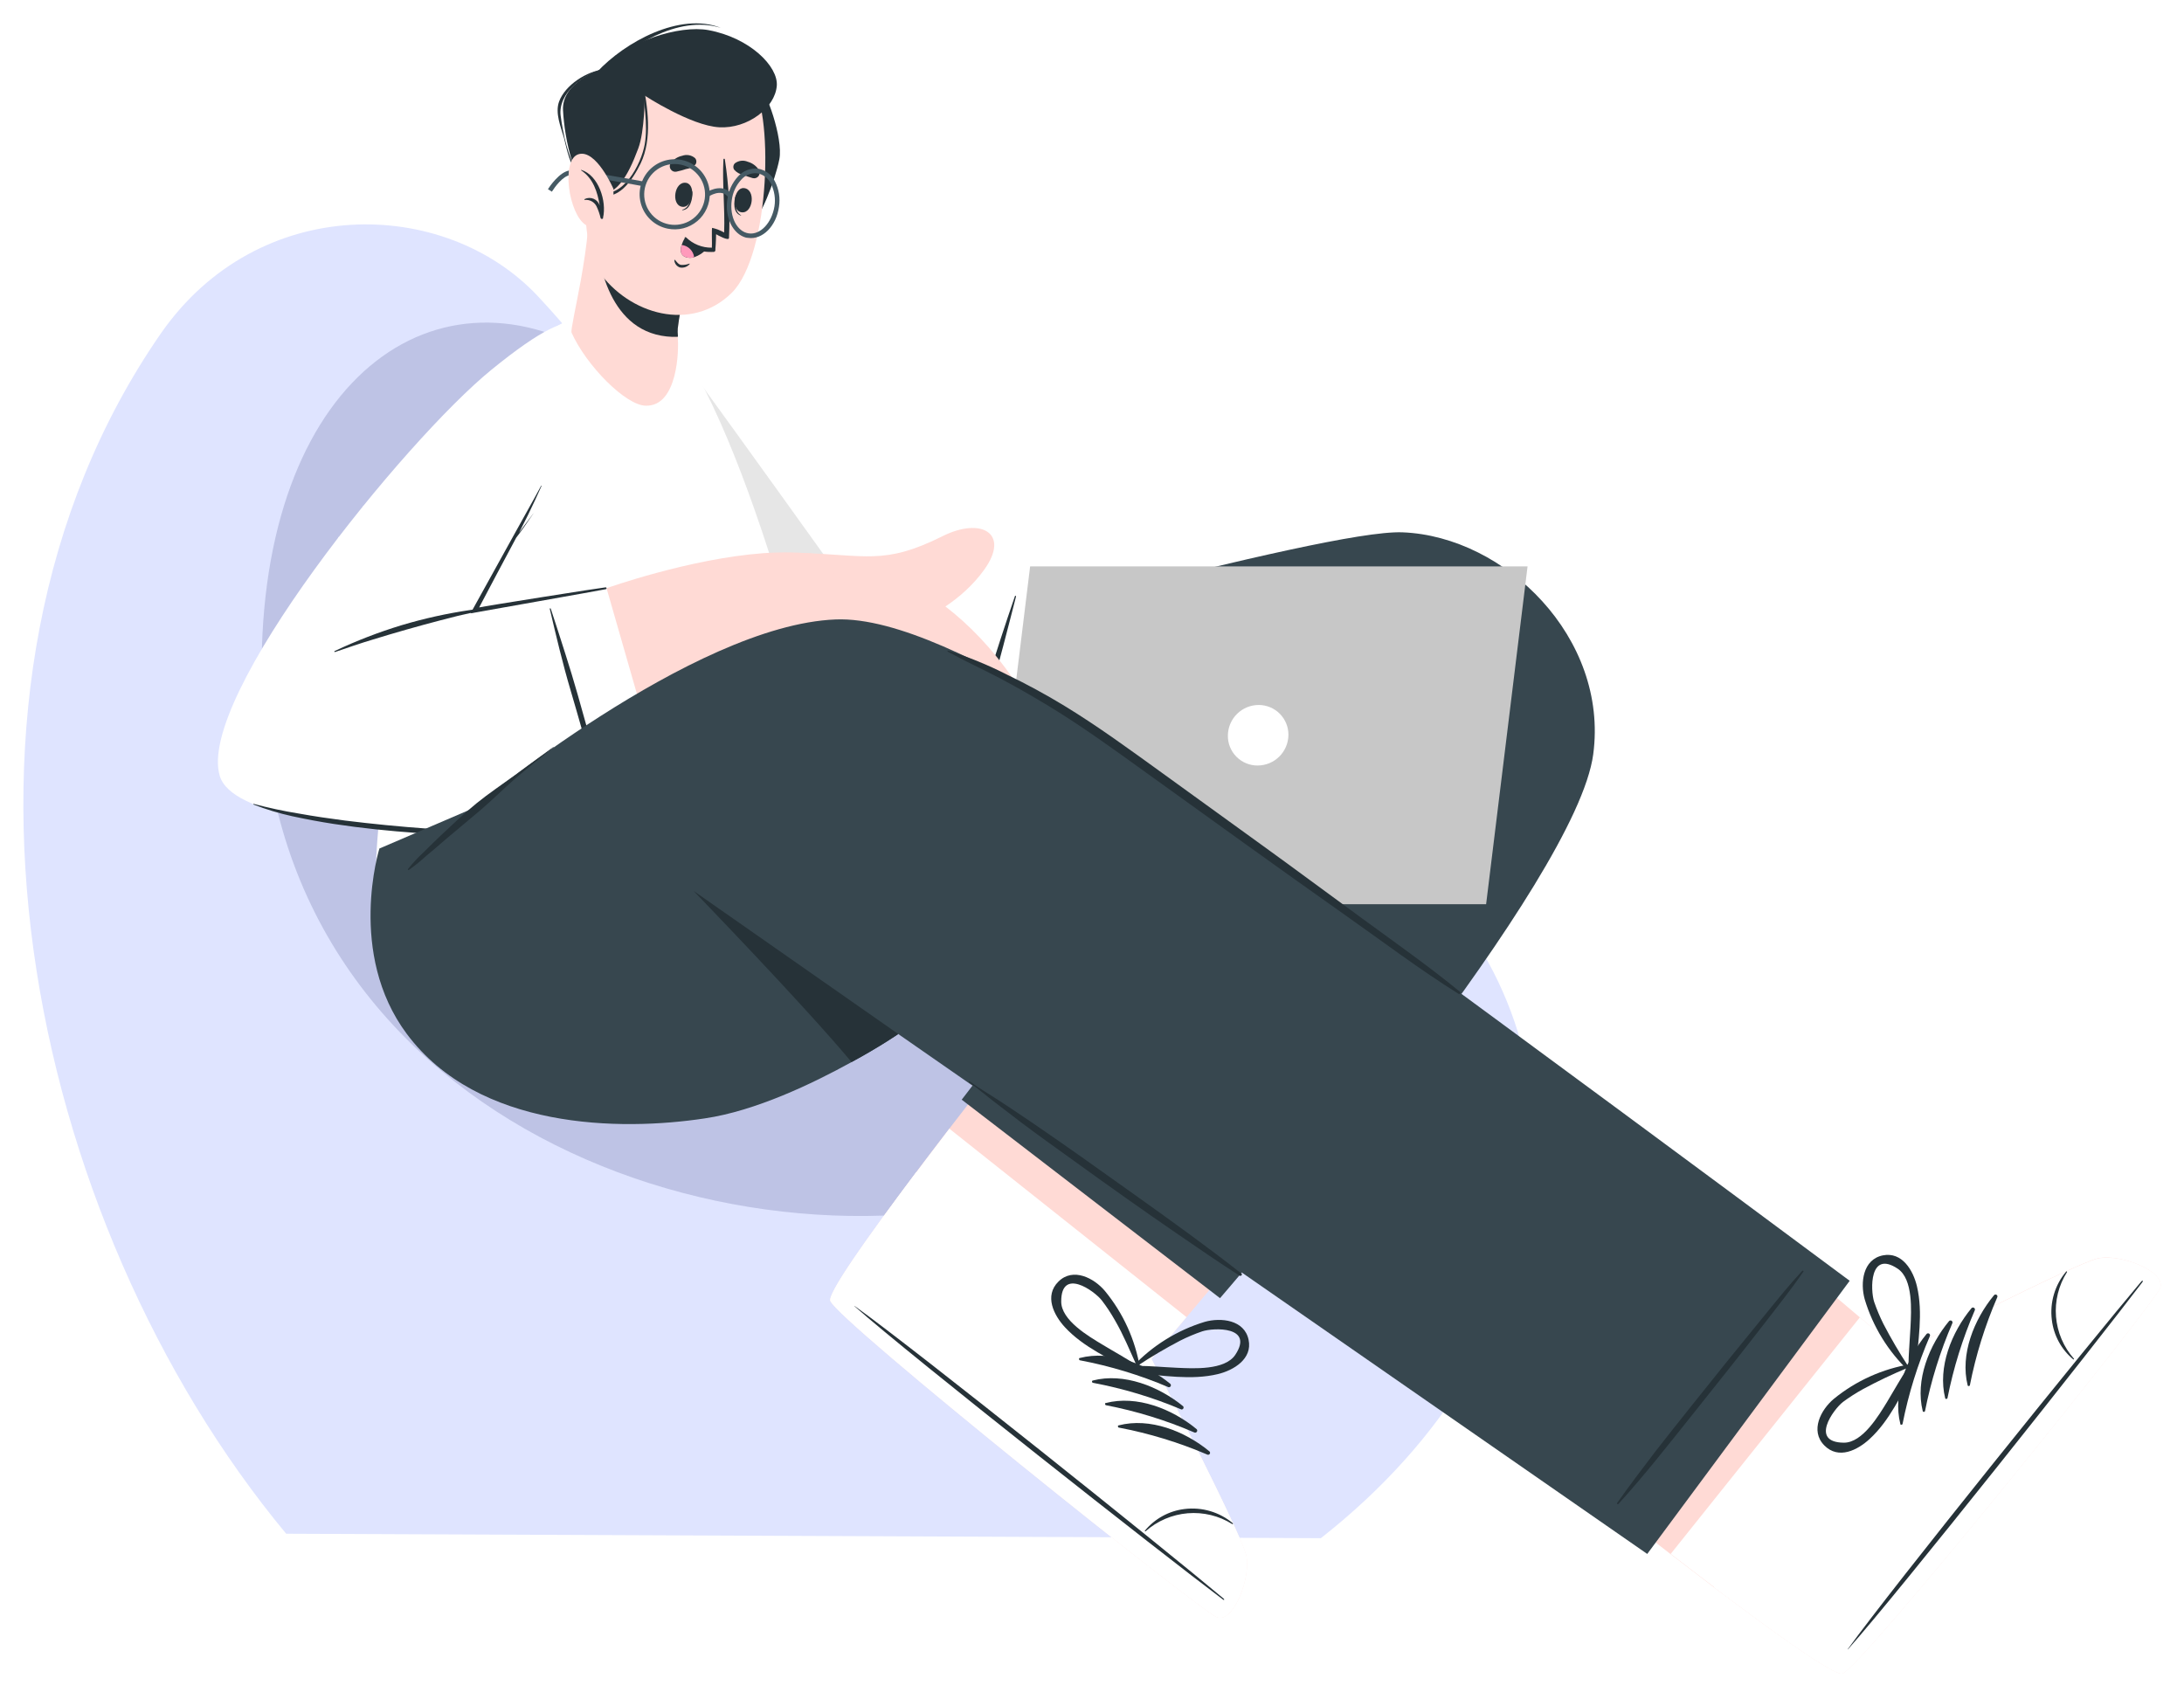 <svg width="374" height="291" viewBox="0 0 374 291" fill="none" xmlns="http://www.w3.org/2000/svg">
<g filter="url(#filter0_d_1_14773)">
<path d="M49.005 261.668L226.192 262.428C269.257 228.608 273.709 178.513 242.986 148.142C224.384 129.772 200.78 133.475 178.289 130.511H178.223C170.283 129.67 162.559 127.404 155.423 123.822C132.282 111.601 119.212 82.795 99.74 58.552C97.316 55.511 94.774 52.572 92.115 49.736C76.092 32.633 44.212 32.105 27.539 56.117C-14.777 117.221 4.585 208.156 49.005 261.668Z" fill="#DFE4FF"/>
<path opacity="0.3" d="M45.074 121.882C49.713 194.613 133.672 221.721 186.126 199.935C231.715 181.003 216.794 137.784 178.313 130.511H178.247C170.307 129.669 162.583 127.404 155.447 123.822C132.306 111.601 119.236 82.795 99.764 58.552C70.728 43.521 41.668 68.657 45.074 121.882Z" fill="#6E77A8"/>
<path d="M208.426 275.971C205.671 274.957 143.409 225.17 142.197 221.776C141.745 220.487 148.468 210.988 156.909 199.737C158.738 197.312 160.633 194.811 162.573 192.287C175.168 175.89 188.91 158.776 188.91 158.776L230.675 191.957L203.192 224.575L197.164 231.727C197.164 231.727 212.492 261.48 213.385 265.326C214.277 269.172 211.181 276.985 208.426 275.971Z" fill="#FFDAD5"/>
<path d="M208.425 275.971C205.67 274.957 143.409 225.17 142.197 221.776C141.657 220.2 151.685 206.514 162.572 192.298L203.191 224.575L197.163 231.727C197.163 231.727 212.492 261.48 213.384 265.326C214.277 269.172 211.18 276.985 208.425 275.971Z" fill="white"/>
<path d="M208.426 275.971C205.671 274.958 143.409 225.17 142.197 221.776C141.745 220.487 148.468 210.988 156.909 199.737L197.164 231.694C197.164 231.694 212.492 261.447 213.385 265.293C214.277 269.139 211.181 276.985 208.426 275.971Z" fill="white"/>
<path d="M209.522 272.764C199.284 264.158 157.189 230.438 146.412 222.713C146.323 222.647 146.279 222.713 146.412 222.779C156.329 231.529 198.744 264.907 209.433 272.941C209.621 273.106 209.742 272.941 209.522 272.764Z" fill="#263238"/>
<path d="M211.128 259.883C209.99 258.926 208.666 258.214 207.24 257.794C205.814 257.373 204.317 257.251 202.841 257.436C200.185 257.755 197.754 259.085 196.053 261.15C195.998 261.216 196.119 261.304 196.174 261.249C198.183 259.468 200.715 258.385 203.391 258.162C206.066 257.94 208.742 258.59 211.018 260.015C211.036 260.024 211.056 260.027 211.076 260.023C211.095 260.019 211.113 260.008 211.126 259.993C211.139 259.977 211.146 259.958 211.146 259.938C211.147 259.918 211.14 259.898 211.128 259.883Z" fill="#263238"/>
<path d="M200.392 235.981C196.26 232.587 190.232 230.184 184.899 231.573C184.7 231.573 184.766 231.925 184.899 231.958C190.119 232.947 195.217 234.495 200.106 236.576C200.18 236.59 200.257 236.579 200.324 236.545C200.391 236.512 200.445 236.456 200.478 236.388C200.511 236.321 200.52 236.244 200.505 236.17C200.489 236.096 200.45 236.03 200.392 235.981Z" fill="#263238"/>
<path d="M202.609 239.838C198.476 236.443 192.448 234.052 187.126 235.43C186.916 235.485 186.994 235.782 187.126 235.815C192.337 236.792 197.428 238.325 202.311 240.389C202.377 240.394 202.444 240.38 202.502 240.349C202.561 240.317 202.609 240.269 202.64 240.21C202.672 240.152 202.686 240.086 202.68 240.019C202.674 239.953 202.649 239.89 202.609 239.838Z" fill="#263238"/>
<path d="M204.838 243.695C200.705 240.289 194.677 237.898 189.344 239.287C189.145 239.287 189.223 239.628 189.399 239.661C194.584 240.664 199.646 242.223 204.496 244.312C204.578 244.357 204.674 244.368 204.764 244.342C204.854 244.316 204.93 244.256 204.975 244.174C205.021 244.092 205.032 243.996 205.006 243.906C204.98 243.816 204.919 243.74 204.838 243.695Z" fill="#263238"/>
<path d="M207.05 247.518C202.918 244.113 196.901 241.722 191.567 243.11C191.358 243.11 191.435 243.452 191.567 243.485C196.769 244.475 201.849 246.023 206.719 248.102C206.758 248.124 206.8 248.138 206.844 248.143C206.887 248.149 206.932 248.145 206.974 248.134C207.017 248.122 207.056 248.102 207.091 248.075C207.126 248.048 207.155 248.014 207.177 247.976C207.198 247.937 207.212 247.895 207.218 247.851C207.223 247.808 207.22 247.763 207.208 247.721C207.196 247.678 207.176 247.639 207.149 247.604C207.122 247.569 207.088 247.54 207.05 247.518Z" fill="#263238"/>
<path d="M156.999 214.922C152.294 211.186 146.486 218.481 151.192 222.228C155.897 225.975 161.704 218.658 156.999 214.922Z" fill="white"/>
<path d="M213.817 228.465C213.112 225.016 209.068 224.608 206.313 225.38C201.6 226.809 197.344 229.45 193.971 233.038C193.894 233.115 193.971 233.204 193.971 233.259C193.927 233.351 193.905 233.452 193.906 233.554C193.908 233.656 193.933 233.757 193.98 233.848C194.027 233.938 194.095 234.017 194.177 234.077C194.26 234.138 194.355 234.178 194.456 234.195C199.073 234.515 203.977 235.43 208.561 234.328C211.261 233.677 214.501 231.727 213.817 228.465ZM201.596 233.248C199.315 233.149 197.056 232.928 194.775 232.917C197.135 231.356 199.574 229.918 202.081 228.608C203.303 227.99 204.566 227.456 205.861 227.011C207.878 226.349 214.765 226.14 211.547 231.011C209.773 233.711 204.307 233.369 201.596 233.248Z" fill="#263238"/>
<path d="M182.346 226.283C185.542 229.754 190.126 231.716 194.149 233.997C194.241 234.039 194.342 234.059 194.444 234.055C194.546 234.051 194.645 234.024 194.734 233.974C194.823 233.925 194.899 233.856 194.956 233.771C195.013 233.687 195.05 233.591 195.063 233.49C195.151 233.49 195.24 233.435 195.218 233.314C194.415 228.454 192.344 223.892 189.212 220.09C187.36 217.886 183.768 216.013 181.267 218.47C178.765 220.928 180.484 224.256 182.346 226.283ZM181.729 221.875C181.729 216.035 187.382 220.046 188.683 221.71C189.515 222.798 190.27 223.943 190.942 225.137C192.374 227.595 193.432 230.206 194.611 232.785C192.705 231.529 190.71 230.449 188.771 229.27C186.446 227.87 181.707 225.115 181.729 221.886V221.875Z" fill="#263238"/>
<path d="M272.836 128.164C269.971 149.861 216.492 212.509 210.321 219.693L208.921 221.324L164.688 187.329L165.195 186.678L204.161 135.701L87.969 147.36L118.064 113.43C118.064 113.43 121.645 115.491 129.083 114.411C154.726 110.653 226.564 89.606 240.195 90.168C257.783 90.873 275.481 108.262 272.836 128.164Z" fill="#37474F"/>
<path d="M218.147 116.714C216.703 118.344 215.364 120.063 214.136 121.86C212.758 123.668 211.359 125.453 209.981 127.26V127.315C210.224 126.786 210.455 126.213 210.709 125.728C211.579 123.932 212.273 122.081 213.298 120.362C213.364 120.251 213.199 120.152 213.144 120.262C212.042 121.971 210.863 123.568 209.959 125.387C209.529 126.235 209.133 127.084 208.758 127.954C208.549 128.428 208.339 128.902 208.152 129.387C208.075 129.607 207.965 129.85 207.899 130.081C207.281 130.919 206.675 131.767 206.091 132.627C204.78 134.522 203.612 136.528 202.29 138.412C202.223 138.511 202.378 138.61 202.455 138.511C203.799 136.737 205.298 135.095 206.664 133.332C208.031 131.569 209.375 129.695 210.676 127.822C211.976 125.949 213.199 124.186 214.466 122.378C215.856 120.593 217.133 118.724 218.29 116.78C218.295 116.771 218.297 116.761 218.297 116.75C218.298 116.74 218.296 116.73 218.293 116.72C218.289 116.71 218.284 116.701 218.276 116.694C218.269 116.686 218.261 116.68 218.252 116.676C218.242 116.671 218.232 116.669 218.222 116.668C218.211 116.668 218.201 116.67 218.191 116.673C218.182 116.677 218.173 116.682 218.165 116.689C218.157 116.696 218.151 116.705 218.147 116.714Z" fill="#263238"/>
<path d="M105.547 65.263C111.917 90.245 124.589 120.075 129.791 124.847C136.403 130.874 179.379 141.189 181.462 141.376C186.752 141.784 196.394 103.59 190.763 102.917C182.19 101.882 151.092 100.945 149.174 99.072C147.257 97.198 133.747 80.9 119.763 62.541C110.154 49.846 101.591 49.747 105.547 65.263Z" fill="#FFDAD5"/>
<path d="M177.199 139.426C177.828 139.723 186.853 143.999 192.407 145.465C196.55 146.567 208.562 149.377 210.214 144.947C211.316 141.916 204.484 139.437 199.669 137.552C197.134 136.561 193.971 134.004 194.677 132.373C195.9 129.519 202.39 132.197 206.798 134.577C215.14 139.161 226.292 147.492 231.218 143.206C233.08 141.586 230.799 138.798 227.515 136.032C232.827 139.183 238.469 141.74 240.607 140.021C241.83 139.04 241.863 137.729 241.125 136.263C242.756 136.748 244.177 136.616 245.147 135.536C246.811 133.718 245.918 131.128 243.99 128.461C244.314 128.414 244.621 128.289 244.886 128.097C245.15 127.905 245.365 127.652 245.511 127.359C248.982 121.783 230.579 106.422 224.309 105.121C205.851 101.198 186.544 102.477 186.544 102.477C179.425 108.438 177.177 139.415 177.199 139.426Z" fill="#FFDAD5"/>
<path d="M203.766 121.882C208.146 122.461 212.353 123.963 216.108 126.29C220.836 129.255 224.009 132.77 227.998 136.296C228.016 136.316 228.026 136.342 228.027 136.369C228.027 136.396 228.017 136.422 228 136.442C227.982 136.462 227.958 136.476 227.931 136.479C227.904 136.483 227.877 136.476 227.855 136.461C225.96 134.786 218.092 128.505 216.075 127.084C212.411 124.459 208.198 122.703 203.755 121.948C203.7 121.959 203.711 121.882 203.766 121.882Z" fill="#263238"/>
<path d="M206.998 114.025C211.915 115.065 216.715 116.601 221.323 118.609C226.282 120.99 230.205 124.968 234.073 128.792C236.387 131.084 238.654 133.431 240.872 135.833C240.96 135.932 240.872 136.098 240.729 135.999C236.806 132.046 232.765 128.215 228.607 124.505C224.762 121.032 220.268 118.355 215.384 116.626C212.596 115.645 209.742 114.874 206.898 114.102C206.931 114.091 206.943 114.003 206.998 114.025Z" fill="#263238"/>
<path d="M211.986 107.05C216.692 107.898 220.802 108.626 225.001 111.028C230.577 114.224 236.02 119.7 237.916 121.64C240.021 123.778 242.059 126.048 244.054 128.252C244.142 128.351 243.988 128.494 243.9 128.395C239.323 123.483 234.435 118.871 229.265 114.587C226.837 112.511 224.101 110.823 221.155 109.584C218.171 108.499 215.1 107.669 211.975 107.105C211.975 107.105 211.964 107.05 211.986 107.05Z" fill="#263238"/>
<path d="M183.498 101.033L171.377 142.908C171.377 142.908 135.606 133.618 128.951 126.764C122.295 119.91 109.435 84.052 105.49 66.607C101.545 49.163 110.415 49.395 118.823 60.249C127.232 71.103 148.158 97.397 149.304 97.948C150.45 98.499 183.498 101.033 183.498 101.033Z" fill="white"/>
<path d="M167.525 124.527C168.99 119.59 170.511 114.664 171.79 109.661C172.528 106.829 173.277 103.986 173.993 101.143C173.993 101.044 173.839 100.978 173.806 101.088C172.131 105.981 170.5 110.907 169.013 115.877C167.525 120.846 166.081 125.794 164.704 130.731C163.921 133.563 163.227 136.395 162.621 139.271C162.621 139.327 162.698 139.36 162.72 139.271C164.55 134.456 166.037 129.497 167.525 124.527Z" fill="#263238"/>
<path d="M168.546 100.184C168.526 101.134 168.434 102.081 168.271 103.017C167.728 105.836 166.451 108.463 164.568 110.631C163.343 112.11 161.793 113.287 160.039 114.069C158.288 114.819 156.428 115.281 154.529 115.436C152.929 115.595 151.319 115.629 149.714 115.535H149.416C149.229 115.535 149.053 115.535 148.865 115.535C146.981 115.403 145.107 115.193 143.234 114.962C139.507 114.38 135.751 113.993 131.983 113.805C130.105 113.73 128.225 113.911 126.396 114.345C125.026 114.673 123.74 115.281 122.616 116.13L122.539 115.965C123.675 115.113 124.972 114.502 126.352 114.169C128.195 113.725 130.089 113.532 131.983 113.596C135.757 113.77 139.52 114.137 143.256 114.697C145.13 114.929 147.003 115.149 148.887 115.259H149.714H150.044C151.537 115.329 153.032 115.289 154.518 115.138C156.388 114.98 158.219 114.518 159.94 113.772C161.653 113.013 163.163 111.862 164.348 110.411C165.556 108.974 166.523 107.352 167.213 105.606C167.874 103.843 168.224 101.979 168.249 100.096C168.26 99.979 168.26 99.861 168.249 99.744H168.546C168.557 99.953 168.546 100.074 168.546 100.184ZM157.317 98.95V98.884H157.042C157.042 98.884 157.042 98.95 157.042 98.983C157.104 100.859 156.915 102.734 156.48 104.559C156.019 106.381 155.303 108.128 154.353 109.75C153.428 111.389 152.278 112.892 150.937 114.213C150.54 114.598 150.121 114.962 149.681 115.315C149.586 115.398 149.487 115.475 149.383 115.546C148.435 116.268 147.416 116.892 146.342 117.408C144.634 118.205 142.851 118.829 141.019 119.271C137.383 120.196 133.603 120.736 130.088 122.202C128.927 122.672 127.819 123.263 126.782 123.965C126.782 124.02 126.859 124.053 126.87 124.097C127.911 123.408 129.018 122.824 130.176 122.356C133.658 120.913 137.427 120.384 141.074 119.458C142.921 119.02 144.719 118.396 146.441 117.596C147.619 117.048 148.729 116.364 149.747 115.557C149.859 115.493 149.962 115.415 150.055 115.326C150.43 115.017 150.794 114.697 151.157 114.356C152.516 113.027 153.68 111.513 154.618 109.86C155.579 108.226 156.303 106.464 156.766 104.625C157.215 102.769 157.4 100.858 157.317 98.95Z" fill="white"/>
<path opacity="0.1" d="M172.56 138.754L171.359 142.919C171.359 142.919 135.578 133.618 128.911 126.786C122.244 119.954 109.406 84.063 105.461 66.618C102.574 53.869 106.563 50.552 112.172 53.946C127.379 74.905 156.13 114.653 172.56 138.754Z" fill="black"/>
<path d="M64.476 147.702C64.685 147.9 140.291 131.337 140.997 130.456C141.977 129.221 128.467 72.36 114.208 55.389C110.637 51.147 99.287 51.444 94.207 55.72C69.027 76.944 63.759 146.963 64.476 147.702Z" fill="white"/>
<path d="M87.992 60.007C72.278 72.073 30.998 120.825 39.626 132.395C48.255 143.966 107.464 140.109 124.743 135.139C129.878 133.651 116.698 100.978 111.21 99.347C106.648 97.992 81.016 104.956 80.553 103.468C80.025 101.793 85.711 90.983 94.879 71.225C105.425 48.458 94.912 54.684 87.992 60.007Z" fill="#FFDAD5"/>
<path d="M136.457 93.672C148.303 93.98 151.301 95.876 161.428 90.818C168.04 87.512 173.043 90.333 168.524 96.592C161.141 106.851 145.78 109.661 140.171 109.11L136.457 93.672Z" fill="#FFDAD5"/>
<path d="M103.871 99.733C103.871 99.733 118.065 94.664 130.726 93.738C139.476 93.099 158.661 93.826 173.571 115.348C177.108 120.45 178.53 130.235 169.725 123.998C163.477 119.59 160.843 114.863 156.733 112.978C156.733 112.978 157.063 125.64 151.818 128.979C147.235 131.908 142.447 134.504 137.492 136.748C136.87 135.935 136.303 135.081 135.795 134.191C135.795 134.191 130.594 136.847 122.01 134.577L103.871 99.733Z" fill="#FFDAD5"/>
<path d="M139.168 94.454C142.849 97.22 150.541 103.204 155.125 110.29C160.216 118.158 167.919 134.698 162.067 138.401C157.781 141.112 154.287 135.095 154.287 135.095C154.287 135.095 156.029 142.599 151.621 144.197C147.598 145.663 145.174 140.814 145.174 140.814C145.174 140.814 145.45 145.553 141.306 146.214C136.325 147.018 136.568 136.957 130.826 133.409C129.581 132.583 139.168 94.454 139.168 94.454Z" fill="#FFDAD5"/>
<path d="M145.913 114.29C148.944 117.452 153.98 126.412 154.376 134.886C154.376 135.084 154.255 135.194 154.2 135.018C152.261 127.81 149.452 120.864 145.836 114.334C145.836 114.334 145.88 114.257 145.913 114.29Z" fill="#263238"/>
<path d="M138.109 119.667C140.445 122.665 145.228 132.131 145.338 140.737C145.338 140.924 145.195 141.024 145.151 140.847C143.589 133.556 141.204 126.465 138.043 119.711C138.043 119.711 138.087 119.623 138.109 119.667Z" fill="#263238"/>
<path d="M156.755 112.868C160.336 114.609 162.485 116.868 165.306 119.601C166.701 120.976 168.172 122.271 169.714 123.48C171.113 124.582 173.174 126.202 175.025 125.166C175.473 124.825 175.82 124.37 176.031 123.848C176.243 123.327 176.31 122.758 176.226 122.202C176.022 120.592 175.561 119.026 174.86 117.563C174.86 117.507 174.926 117.463 174.959 117.563C175.647 118.902 176.194 120.309 176.59 121.761C176.847 122.752 176.797 123.797 176.447 124.758C175.554 126.753 173.053 126.621 171.411 125.761C170.44 125.207 169.525 124.562 168.678 123.833C167.851 123.15 167.058 122.433 166.276 121.706C164.689 120.196 163.179 118.598 161.603 117.067C160.066 115.621 158.439 114.274 156.733 113.033C156.711 113.031 156.691 113.019 156.677 113.001C156.664 112.984 156.658 112.962 156.661 112.94C156.664 112.918 156.675 112.898 156.693 112.885C156.71 112.871 156.733 112.865 156.755 112.868Z" fill="#263238"/>
<path d="M162.452 127.447C160.841 122.491 158.904 117.647 156.656 112.945C156.656 112.89 156.711 112.835 156.755 112.89C159.235 116.196 162.728 124.351 163.444 126.896C164.16 129.442 164.899 132.626 164.469 135.238C163.819 139.183 161.075 139.503 160.061 139.536C158.865 139.561 157.697 139.172 156.755 138.434C155.679 137.501 154.805 136.357 154.188 135.073C154.188 135.018 154.243 134.952 154.276 135.018C155.378 136.792 157.405 138.698 159.598 138.775C160.079 138.808 160.562 138.744 161.019 138.587C161.475 138.43 161.895 138.183 162.254 137.861C162.976 137.004 163.367 135.917 163.356 134.797C163.475 132.314 163.169 129.828 162.452 127.447Z" fill="#263238"/>
<path d="M103.87 99.733L115.76 141.134C115.76 141.134 41.741 145.354 37.641 131.91C33.542 118.466 69.301 74.431 84.134 62.343C101.324 48.326 102.239 54.21 96.652 68.227C90.79 82.906 80.695 103.865 80.695 103.865L103.87 99.733Z" fill="white"/>
<path d="M84.103 96.691C84.056 96.776 84.016 96.865 83.982 96.956C83.541 96.956 83.101 96.956 82.66 96.956C80.759 96.787 78.898 96.31 77.15 95.545C75.681 94.914 74.259 94.178 72.896 93.341L72.599 93.165C72.443 93.082 72.292 92.99 72.147 92.889C70.538 91.887 68.995 90.807 67.453 89.694C65.667 88.415 63.893 87.093 62.075 85.837C62.112 85.776 62.157 85.721 62.207 85.671C64.025 86.917 65.8 88.239 67.585 89.506C69.127 90.608 70.67 91.71 72.268 92.68C72.489 92.823 72.731 92.966 72.973 93.099C73.067 93.166 73.167 93.225 73.271 93.275C74.544 94.056 75.874 94.741 77.249 95.325C78.972 96.064 80.803 96.522 82.671 96.68C83.148 96.711 83.626 96.715 84.103 96.691ZM95.002 64.073C94.403 64.818 93.865 65.611 93.393 66.442C92.473 68.1 91.713 69.841 91.123 71.643C90.495 73.429 90.021 75.247 89.36 77.021C88.785 78.815 88.07 80.562 87.222 82.244C86.382 83.924 85.322 85.484 84.07 86.884C82.802 88.269 81.339 89.465 79.728 90.432C78.141 91.437 76.42 92.212 74.615 92.735C74.077 92.889 73.528 93.007 72.973 93.088C72.852 93.126 72.726 93.148 72.599 93.154C71.424 93.356 70.23 93.426 69.039 93.363C67.177 93.247 65.331 92.944 63.529 92.46C61.7 91.997 59.882 91.435 58.02 90.95C57.983 91.004 57.942 91.055 57.898 91.104C59.75 91.611 61.579 92.206 63.408 92.647C65.237 93.149 67.113 93.456 69.006 93.562C70.3 93.628 71.597 93.55 72.874 93.33C73.001 93.32 73.126 93.298 73.249 93.264C73.721 93.183 74.188 93.076 74.648 92.945C76.475 92.42 78.219 91.641 79.828 90.63C81.463 89.653 82.948 88.442 84.236 87.038C85.509 85.631 86.587 84.06 87.442 82.366C88.305 80.674 89.042 78.921 89.646 77.12C90.252 75.324 90.748 73.506 91.431 71.731C92.003 69.951 92.741 68.228 93.635 66.585C94.558 64.953 95.755 63.492 97.173 62.266C97.788 61.724 98.452 61.241 99.156 60.822C99.156 60.668 99.222 60.547 99.255 60.414C98.452 60.886 97.693 61.428 96.985 62.034C96.267 62.655 95.603 63.337 95.002 64.073ZM101.746 100.118H101.658C101.759 100.941 101.811 101.769 101.812 102.598C101.812 103.116 101.812 103.623 101.757 104.152C101.757 104.152 101.757 104.273 101.757 104.339C101.651 105.637 101.433 106.924 101.107 108.185C100.641 110.008 99.925 111.759 98.98 113.386C98.029 115.031 96.828 116.518 95.421 117.794C92.644 120.34 89.294 122.147 86.186 124.285C84.597 125.327 83.12 126.531 81.778 127.877C80.878 128.806 80.077 129.825 79.387 130.919L79.189 131.26C78.943 131.667 78.719 132.086 78.516 132.516C77.699 134.235 77.128 136.06 76.819 137.938C76.608 139.124 76.501 140.326 76.5 141.531H76.742C76.746 140.338 76.849 139.147 77.051 137.971C77.346 136.113 77.902 134.306 78.704 132.605C78.944 132.104 79.212 131.619 79.508 131.15C79.566 131.036 79.636 130.929 79.718 130.83C80.354 129.821 81.093 128.879 81.921 128.02C83.246 126.685 84.7 125.485 86.263 124.439C89.371 122.301 92.732 120.505 95.52 117.915C96.923 116.632 98.127 115.147 99.09 113.507C100.039 111.862 100.754 110.093 101.217 108.251C101.528 107.029 101.734 105.783 101.834 104.526C101.834 104.46 101.834 104.394 101.834 104.339C101.834 103.766 101.889 103.237 101.889 102.631C101.891 101.788 101.843 100.945 101.746 100.107V100.118ZM106.374 114.279C106.149 112.389 105.553 110.561 104.622 108.901C103.796 107.314 102.815 105.838 101.867 104.339L101.757 104.185C100.985 102.995 100.283 101.763 99.652 100.493H99.575C100.229 101.826 100.965 103.118 101.779 104.361L101.878 104.515C102.793 105.97 103.741 107.424 104.534 108.923C105.442 110.57 106.022 112.378 106.242 114.246C106.416 116.126 106.116 118.02 105.371 119.756C104.599 121.475 103.353 122.939 101.779 123.976C100.21 125.011 98.508 125.83 96.721 126.411C93.123 127.528 89.471 128.462 85.778 129.21C83.938 129.64 82.087 130.081 80.269 130.621L79.74 130.786L79.409 130.874C77.901 131.353 76.428 131.934 75.001 132.616C73.276 133.423 71.694 134.506 70.318 135.822C68.935 137.152 67.883 138.786 67.243 140.594C67.243 140.715 67.155 140.825 67.122 140.946H67.419C67.439 140.845 67.468 140.745 67.508 140.649C68.132 138.881 69.158 137.281 70.505 135.977C71.858 134.682 73.414 133.617 75.111 132.825C76.453 132.175 77.842 131.626 79.266 131.183C79.367 131.132 79.474 131.095 79.585 131.073C79.85 130.974 80.114 130.896 80.39 130.819C82.186 130.279 84.015 129.828 85.9 129.398C89.62 128.649 93.299 127.703 96.919 126.566C98.722 125.969 100.438 125.135 102.021 124.086C103.621 123.029 104.886 121.538 105.669 119.789C106.347 118.032 106.589 116.138 106.374 114.268V114.279Z" fill="white"/>
<path d="M57.327 110.488C61.02 108.743 64.836 107.27 68.743 106.08C72.608 104.923 76.553 104.05 80.545 103.468C82.815 103.116 85.107 102.862 87.388 102.609C87.403 102.609 87.417 102.615 87.427 102.625C87.438 102.635 87.444 102.649 87.444 102.664C87.444 102.679 87.438 102.693 87.427 102.703C87.417 102.713 87.403 102.719 87.388 102.719C83.376 103.323 79.403 104.158 75.487 105.22C71.594 106.234 67.718 107.336 63.861 108.526C61.657 109.177 59.531 109.937 57.371 110.664C57.359 110.667 57.347 110.668 57.335 110.666C57.324 110.664 57.312 110.66 57.302 110.654C57.292 110.648 57.283 110.64 57.276 110.63C57.269 110.621 57.263 110.61 57.261 110.598C57.258 110.587 57.257 110.575 57.259 110.563C57.261 110.551 57.265 110.54 57.271 110.529C57.277 110.519 57.285 110.51 57.295 110.503C57.304 110.496 57.315 110.491 57.327 110.488Z" fill="#263238"/>
<path d="M103.698 99.589C103.323 99.589 82.76 102.84 82.055 103.028C82.176 102.752 87.399 92.945 88.171 91.512L88.402 91.082C88.865 90.465 89.339 89.848 89.78 89.209C90.353 88.393 90.882 87.578 91.477 86.751C90.882 87.545 90.276 88.327 89.692 89.132C89.416 89.495 89.151 89.87 88.887 90.234C89.405 89.22 89.912 88.195 90.43 87.17C91.234 85.539 91.995 83.864 92.744 82.211C92.744 82.156 92.744 82.134 92.656 82.211C91.124 85.065 89.504 87.875 87.95 90.719C86.397 93.562 80.556 104.052 80.578 104.041C80.6 104.03 103.334 100.019 103.72 99.909C103.762 99.906 103.801 99.886 103.829 99.854C103.857 99.822 103.871 99.781 103.868 99.738C103.865 99.696 103.846 99.656 103.814 99.628C103.782 99.6 103.74 99.587 103.698 99.589Z" fill="#263238"/>
<path d="M100.862 124.847C99.573 120.229 98.306 115.601 96.829 111.028C96.003 108.438 95.176 105.838 94.317 103.248C94.317 103.149 94.107 103.193 94.14 103.248C95.242 107.931 96.344 112.626 97.722 117.265C99.099 121.904 100.344 126.489 101.733 131.084C102.526 133.696 103.386 136.274 104.334 138.798C104.334 138.853 104.444 138.798 104.433 138.798C103.463 134.125 102.174 129.486 100.862 124.847Z" fill="#263238"/>
<path d="M116.579 141.883C116.061 140.583 115.477 138.732 114.871 137.475C114.717 137.145 114.475 137.167 114.585 137.475C114.948 138.643 115.202 139.922 115.554 141.112C114.519 141.112 113.483 141.112 112.447 141.2L108.865 141.354C106.518 141.442 104.171 141.52 101.824 141.564C97.071 141.652 92.321 141.652 87.575 141.564C78.04 141.381 68.521 140.701 59.056 139.525C56.412 139.183 53.767 138.798 51.144 138.324C48.547 137.904 45.972 137.352 43.43 136.671C43.419 136.676 43.408 136.685 43.401 136.695C43.394 136.706 43.391 136.719 43.391 136.731C43.391 136.744 43.394 136.757 43.401 136.768C43.408 136.778 43.419 136.787 43.43 136.792C45.58 137.626 47.79 138.293 50.042 138.787C52.4 139.294 54.781 139.745 57.161 140.109C61.921 140.836 66.704 141.321 71.487 141.663C80.993 142.353 90.521 142.64 100.072 142.522C102.75 142.522 105.416 142.434 108.083 142.346C109.427 142.346 110.783 142.258 112.127 142.181C113.472 142.104 116.667 142.104 116.579 141.883Z" fill="#263238"/>
<path d="M221.963 149.927H134.555V153.839H221.963V149.927Z" fill="#C7C7C7"/>
<path d="M221.961 149.927V153.851H162.543L165.54 149.927H221.961Z" fill="#A6A6A6"/>
<path d="M169.309 153.851H254.491L261.588 95.997H176.405L169.309 153.851Z" fill="#C7C7C7"/>
<path d="M210.267 124.924C210.252 125.601 210.373 126.273 210.623 126.903C210.872 127.532 211.245 128.105 211.72 128.588C212.194 129.07 212.761 129.453 213.385 129.713C214.01 129.974 214.681 130.106 215.358 130.103C216.74 130.101 218.066 129.557 219.053 128.589C220.039 127.621 220.608 126.306 220.636 124.924C220.65 124.246 220.527 123.572 220.277 122.943C220.026 122.313 219.652 121.739 219.177 121.256C218.702 120.772 218.135 120.389 217.509 120.127C216.884 119.866 216.212 119.732 215.534 119.734C214.152 119.739 212.827 120.285 211.843 121.255C210.858 122.225 210.293 123.542 210.267 124.924Z" fill="white"/>
<path d="M110.625 68.481C107.165 68.481 100.366 61.56 97.876 55.962C97.71 55.577 98.592 51.753 99.451 47.058C99.958 44.204 100.465 41.02 100.708 38.077L118.791 44.105C117.427 47.697 116.509 51.442 116.058 55.257C116.019 55.664 116.019 56.074 116.058 56.48C116.064 56.546 116.064 56.613 116.058 56.679C116.279 59.004 116.047 68.569 110.625 68.481Z" fill="#FFDAD5"/>
<path d="M116.086 56.48C116.093 56.546 116.093 56.613 116.086 56.679C115.446 56.714 114.805 56.696 114.169 56.623C103.7 55.522 102.201 42.507 102.047 38.518L118.819 44.105C117.453 47.697 116.528 51.442 116.064 55.257C116.037 55.665 116.045 56.074 116.086 56.48Z" fill="#263238"/>
<path d="M130.046 13.955C131.082 14.187 134.157 22.661 133.462 26.264C132.768 29.868 130.024 36.788 128.955 36.7C127.886 36.612 129.253 13.768 130.046 13.955Z" fill="#263238"/>
<path d="M103.137 15.046C99.721 20.997 98.884 40.259 102.498 45.427C107.732 52.91 118.411 55.94 125.298 49.163C131.976 42.551 132.626 17.47 128.394 12.567C122.157 5.338 108.184 6.241 103.137 15.046Z" fill="#FFDAD5"/>
<path d="M115.815 28.402C116.378 28.285 116.934 28.134 117.479 27.95C118.085 27.875 118.65 27.605 119.088 27.179C119.204 27.015 119.261 26.817 119.249 26.616C119.237 26.416 119.157 26.226 119.022 26.077C118.724 25.82 118.362 25.648 117.974 25.578C117.587 25.508 117.187 25.543 116.818 25.68C116.033 25.847 115.336 26.294 114.856 26.936C114.751 27.091 114.693 27.274 114.691 27.461C114.69 27.649 114.743 27.833 114.846 27.99C114.949 28.146 115.096 28.269 115.268 28.343C115.441 28.416 115.631 28.437 115.815 28.402Z" fill="#263238"/>
<path d="M128.897 29.504C128.348 29.348 127.808 29.165 127.278 28.953C126.673 28.84 126.126 28.525 125.724 28.06C125.612 27.891 125.564 27.687 125.588 27.485C125.612 27.283 125.707 27.097 125.856 26.958C126.168 26.725 126.537 26.579 126.924 26.534C127.311 26.49 127.703 26.549 128.06 26.705C128.835 26.92 129.505 27.409 129.944 28.082C130.046 28.244 130.097 28.432 130.09 28.622C130.083 28.813 130.019 28.997 129.906 29.151C129.793 29.304 129.636 29.42 129.456 29.483C129.276 29.546 129.082 29.553 128.897 29.504Z" fill="#263238"/>
<path d="M115.61 43.532C115.896 43.852 116.172 44.292 116.645 44.37C117.126 44.395 117.606 44.32 118.056 44.149C118.056 44.149 118.144 44.149 118.111 44.215C117.908 44.458 117.643 44.64 117.344 44.743C117.045 44.846 116.723 44.865 116.414 44.799C116.155 44.711 115.927 44.547 115.761 44.33C115.594 44.112 115.495 43.85 115.477 43.576C115.466 43.499 115.566 43.477 115.61 43.532Z" fill="#263238"/>
<path d="M117.263 39.752C117.55 40.294 117.948 40.77 118.429 41.15C118.911 41.529 119.467 41.804 120.062 41.956C120.575 42.096 121.106 42.159 121.637 42.144C121.74 42.16 121.844 42.16 121.946 42.144C122.041 42.154 122.137 42.154 122.232 42.144C122.301 42.137 122.366 42.107 122.416 42.059C122.466 42.011 122.498 41.948 122.508 41.879C122.513 41.835 122.513 41.791 122.508 41.747V41.637C122.607 40.634 122.629 39.113 122.629 39.113C122.982 39.323 124.767 40.303 124.833 39.774C125.055 35.27 124.818 30.754 124.128 26.297C124.128 26.265 124.115 26.234 124.092 26.212C124.07 26.189 124.039 26.176 124.007 26.176C123.975 26.176 123.944 26.189 123.921 26.212C123.898 26.234 123.885 26.265 123.885 26.297C123.665 30.452 124.161 34.628 124.007 38.816C123.367 38.458 122.681 38.191 121.968 38.022C121.825 38.022 121.968 40.965 121.902 41.416C121.087 41.43 120.277 41.281 119.521 40.978C118.764 40.675 118.075 40.225 117.494 39.653C117.296 39.565 117.196 39.642 117.263 39.752Z" fill="#263238"/>
<path d="M121.084 41.581C120.487 42.251 119.728 42.755 118.88 43.047C118.414 43.196 117.913 43.196 117.447 43.047C116.433 42.694 116.477 41.747 116.731 40.953C116.864 40.528 117.049 40.121 117.282 39.741C118.323 40.741 119.654 41.385 121.084 41.581Z" fill="#263238"/>
<path d="M118.872 43.047C118.406 43.196 117.905 43.196 117.439 43.047C116.426 42.694 116.47 41.747 116.723 40.953C117.264 41.011 117.771 41.248 118.16 41.628C118.55 42.008 118.801 42.508 118.872 43.047Z" fill="#FF9ABB"/>
<path d="M118.561 31.785C118.561 31.785 118.451 31.785 118.451 31.884C118.352 33.173 118.021 34.628 116.82 34.926V35.003C118.231 34.959 118.639 33.019 118.561 31.785Z" fill="#263238"/>
<path d="M117.526 30.319C115.476 29.945 114.87 34.066 116.777 34.408C118.683 34.749 119.234 30.639 117.526 30.319Z" fill="#263238"/>
<path d="M126.02 32.369C126.02 32.369 126.12 32.446 126.109 32.501C125.866 33.769 125.811 35.256 126.902 35.862C126.902 35.862 126.902 35.94 126.902 35.928C125.502 35.521 125.602 33.537 126.02 32.369Z" fill="#263238"/>
<path d="M127.377 31.212C129.46 31.377 128.986 35.51 127.058 35.366C125.129 35.223 125.636 31.08 127.377 31.212Z" fill="#263238"/>
<path d="M102.034 32.116C105.34 32.876 107.445 29.427 109.307 24.402C110.409 21.482 110.409 15.377 110.409 15.377C110.409 15.377 118.31 20.534 123.17 20.798C128.03 21.063 132.713 17.492 133.022 13.702C133.297 10.396 128.437 5.481 121.319 4.159C116.36 3.244 107.346 6.054 102.861 10.903C102.861 10.903 96.15 13.018 96.414 17.9C96.679 22.782 98.354 31.289 102.034 32.116Z" fill="#263238"/>
<path d="M102.352 31.818C106.584 33.361 109.813 27.113 110.408 23.707C111.003 20.302 110.165 16.379 110.033 12.831C110.915 17.239 111.752 22.749 109.703 27.002C108.402 29.647 105.724 33.934 102.231 32.06C102.143 31.983 102.209 31.763 102.352 31.818Z" fill="#263238"/>
<path d="M95.738 16.401C96.763 13.569 100.51 11.156 103.452 10.892C99.936 11.63 95.507 14.947 96.013 18.848C96.421 21.966 97.314 26.11 99.022 28.766C99.026 28.78 99.026 28.795 99.021 28.809C99.015 28.823 99.005 28.834 98.993 28.842C98.98 28.85 98.965 28.853 98.951 28.851C98.936 28.849 98.922 28.842 98.912 28.832C97.523 27.003 97.126 24.81 96.576 22.617C96.047 20.743 95.022 18.374 95.738 16.401Z" fill="#263238"/>
<path d="M102.24 11.332C106.979 6.23 116.401 1.007 123.431 3.762C115.872 1.492 108.004 7.068 102.494 11.564C102.295 11.729 102.097 11.476 102.24 11.332Z" fill="#263238"/>
<path d="M114.309 38.154C113.208 37.924 112.194 37.39 111.382 36.612C110.57 35.834 109.992 34.843 109.716 33.753C109.439 32.663 109.474 31.517 109.817 30.446C110.159 29.375 110.796 28.421 111.654 27.694C112.512 26.967 113.557 26.495 114.67 26.333C115.782 26.17 116.919 26.324 117.949 26.775C118.979 27.227 119.861 27.959 120.496 28.887C121.13 29.816 121.491 30.904 121.538 32.028C121.575 32.941 121.404 33.85 121.037 34.687C120.67 35.524 120.117 36.266 119.42 36.857C118.723 37.448 117.9 37.872 117.014 38.097C116.129 38.322 115.203 38.341 114.309 38.154ZM116.612 27.201C116.189 27.109 115.755 27.072 115.322 27.091C113.997 27.143 112.742 27.698 111.811 28.643C110.881 29.589 110.346 30.853 110.316 32.179C110.285 33.505 110.761 34.793 111.647 35.78C112.533 36.767 113.761 37.379 115.083 37.492C116.404 37.605 117.719 37.21 118.759 36.388C119.8 35.565 120.488 34.377 120.682 33.065C120.877 31.753 120.565 30.416 119.809 29.327C119.052 28.237 117.909 27.477 116.612 27.201Z" fill="#455A64"/>
<path d="M127.755 39.697C125.551 39.113 124.107 36.314 124.548 33.206C124.726 31.722 125.366 30.33 126.377 29.228C126.799 28.746 127.331 28.372 127.927 28.139C128.523 27.905 129.167 27.817 129.804 27.884C130.431 27.99 131.023 28.246 131.529 28.629C132.036 29.013 132.442 29.513 132.714 30.088C133.393 31.423 133.632 32.939 133.397 34.419C132.934 37.725 130.576 40.083 128.14 39.741L127.755 39.697ZM129.959 28.744L129.65 28.677C129.141 28.629 128.628 28.704 128.155 28.896C127.681 29.088 127.26 29.391 126.928 29.779C126.03 30.759 125.463 31.997 125.308 33.317C124.912 36.149 126.212 38.683 128.218 38.97C130.223 39.256 132.163 37.163 132.625 34.331C132.828 33.018 132.62 31.675 132.03 30.485C131.831 30.068 131.547 29.698 131.195 29.398C130.844 29.098 130.434 28.875 129.992 28.744H129.959Z" fill="#455A64"/>
<path d="M121.271 32.711L120.809 32.05C121.789 31.366 123.982 30.54 125.294 32.226L124.665 32.722C123.486 31.201 121.36 32.645 121.271 32.711Z" fill="#455A64"/>
<path d="M94.504 31.829L93.832 31.399C94.03 31.08 95.849 28.314 97.656 28.182C99.463 28.049 109.965 30.044 110.417 30.132L110.273 30.915C107.221 30.352 99.022 28.898 97.711 28.986C96.4 29.074 94.989 31.069 94.504 31.829Z" fill="#455A64"/>
<path d="M105.052 31.355C105.052 31.355 102.088 24.479 99.058 25.416C96.027 26.352 97.371 35.708 100.325 37.537C100.687 37.804 101.099 37.994 101.537 38.096C101.975 38.199 102.429 38.21 102.871 38.131C103.314 38.051 103.735 37.883 104.11 37.635C104.485 37.387 104.806 37.065 105.052 36.689V31.355Z" fill="#FFDAD5"/>
<path d="M99.512 28.082V28.171C101.572 29.537 102.322 31.862 102.696 34.198C102.618 33.942 102.484 33.706 102.305 33.507C102.125 33.308 101.904 33.15 101.658 33.045C101.411 32.94 101.145 32.891 100.877 32.899C100.609 32.908 100.346 32.975 100.107 33.096C100.041 33.096 100.107 33.24 100.107 33.24C100.52 33.191 100.939 33.27 101.305 33.467C101.672 33.664 101.969 33.97 102.156 34.342C102.46 34.983 102.692 35.656 102.851 36.347C102.906 36.568 103.291 36.535 103.269 36.347V36.292C103.92 33.471 102.52 29.008 99.512 28.082Z" fill="#263238"/>
<path d="M369.911 219.55C368.897 222.305 318.912 284.434 315.507 285.603C314.217 286.043 304.741 279.299 293.467 270.814C291.054 268.985 288.564 267.078 286.04 265.128C269.676 252.477 252.617 238.68 252.617 238.68L285.93 197.015L318.438 224.564L325.579 230.614C325.579 230.614 355.332 215.385 359.233 214.514C363.134 213.644 370.914 216.795 369.911 219.55Z" fill="#FFDAD5"/>
<path d="M369.914 219.55C368.9 222.305 318.914 284.434 315.509 285.602C313.934 286.142 300.28 276.059 286.098 265.128L318.496 224.608L325.636 230.658C325.636 230.658 355.39 215.429 359.291 214.558C363.192 213.688 370.917 216.795 369.914 219.55Z" fill="white"/>
<path d="M369.909 219.55C368.895 222.305 318.909 284.434 315.504 285.602C314.215 286.043 304.738 279.299 293.465 270.814L325.576 230.658C325.576 230.658 355.33 215.429 359.231 214.558C363.132 213.688 370.912 216.795 369.909 219.55Z" fill="white"/>
<path d="M366.714 218.437C358.075 228.653 324.211 270.638 316.453 281.393C316.387 281.481 316.453 281.525 316.519 281.393C325.335 271.475 358.813 229.204 366.879 218.58C367.045 218.349 366.89 218.228 366.714 218.437Z" fill="#263238"/>
<path d="M353.835 216.751C352.874 217.886 352.159 219.207 351.734 220.631C351.309 222.055 351.184 223.552 351.366 225.027C351.674 227.685 352.996 230.121 355.058 231.826C355.124 231.826 355.212 231.76 355.157 231.705C353.376 229.694 352.297 227.159 352.082 224.482C351.868 221.805 352.529 219.13 353.967 216.861C353.976 216.844 353.979 216.823 353.975 216.804C353.971 216.784 353.96 216.766 353.945 216.753C353.93 216.74 353.91 216.733 353.89 216.733C353.87 216.733 353.851 216.739 353.835 216.751Z" fill="#263238"/>
<path d="M329.923 227.451C326.518 231.573 324.093 237.59 325.427 242.879C325.427 243.088 325.768 243.011 325.801 242.879C326.824 237.697 328.398 232.64 330.496 227.793C330.52 227.719 330.519 227.639 330.492 227.566C330.465 227.493 330.413 227.432 330.347 227.392C330.28 227.352 330.201 227.337 330.124 227.347C330.047 227.358 329.976 227.395 329.923 227.451Z" fill="#263238"/>
<path d="M333.77 225.248C330.353 229.369 327.94 235.386 329.262 240.675C329.318 240.884 329.615 240.807 329.648 240.675C330.669 235.493 332.243 230.436 334.343 225.589C334.367 225.515 334.366 225.435 334.338 225.362C334.311 225.289 334.26 225.228 334.193 225.188C334.126 225.148 334.048 225.133 333.971 225.143C333.894 225.154 333.823 225.191 333.77 225.248Z" fill="#263238"/>
<path d="M337.613 223.033C334.197 227.154 331.784 233.171 333.106 238.46C333.161 238.67 333.448 238.592 333.492 238.46C334.516 233.279 336.09 228.222 338.186 223.374C338.211 223.3 338.209 223.22 338.182 223.147C338.155 223.075 338.104 223.013 338.037 222.973C337.97 222.933 337.892 222.918 337.815 222.928C337.738 222.939 337.667 222.976 337.613 223.033Z" fill="#263238"/>
<path d="M341.461 220.828C338.045 224.95 335.631 230.967 336.954 236.256C337.009 236.465 337.295 236.388 337.329 236.256C338.35 231.074 339.923 226.016 342.023 221.17C342.058 221.096 342.064 221.012 342.041 220.933C342.018 220.855 341.966 220.788 341.896 220.746C341.826 220.703 341.743 220.688 341.663 220.703C341.582 220.719 341.51 220.763 341.461 220.828Z" fill="#263238"/>
<path d="M308.695 270.781C304.948 275.464 312.221 281.305 315.979 276.599C319.737 271.894 312.508 266.087 308.695 270.781Z" fill="white"/>
<path d="M322.426 213.996C318.977 214.702 318.547 218.735 319.319 221.501C320.73 226.218 323.356 230.482 326.933 233.865C327.01 233.942 327.099 233.865 327.154 233.865C327.246 233.911 327.347 233.935 327.45 233.935C327.553 233.934 327.655 233.91 327.746 233.862C327.838 233.815 327.916 233.746 327.976 233.663C328.036 233.579 328.075 233.482 328.09 233.38C328.432 228.763 329.358 223.87 328.267 219.286C327.627 216.575 325.732 213.335 322.426 213.996ZM327.165 226.239C327.054 228.52 326.834 230.779 326.812 233.049C325.26 230.685 323.829 228.242 322.525 225.732C321.915 224.508 321.385 223.246 320.938 221.953C320.288 219.936 320.101 213.038 324.972 216.277C327.649 218.063 327.297 223.528 327.165 226.239Z" fill="#263238"/>
<path d="M320.147 245.458C323.619 242.284 325.602 237.744 327.916 233.7C327.961 233.607 327.983 233.504 327.98 233.401C327.977 233.298 327.95 233.197 327.9 233.107C327.851 233.016 327.78 232.939 327.695 232.881C327.61 232.823 327.512 232.787 327.409 232.774C327.409 232.686 327.409 232.598 327.244 232.62C322.39 233.413 317.829 235.469 314.021 238.581C311.817 240.433 309.932 244.014 312.39 246.527C314.847 249.039 318.12 247.32 320.147 245.458ZM315.74 246.075C309.888 246.02 313.921 240.422 315.585 239.11C316.681 238.3 317.83 237.564 319.023 236.906C321.512 235.56 324.068 234.342 326.682 233.259C325.426 235.154 324.335 237.149 323.156 239.088C321.745 241.38 318.968 246.097 315.751 246.075H315.74Z" fill="#263238"/>
<path d="M316.75 218.349L282.082 265.128L165.097 183.923L153.823 176.088C153.823 176.088 150.628 178.292 145.823 180.893C139.145 184.585 129.349 189.268 120.698 190.535C106.174 192.739 81.92 192.464 69.677 176.088C59.373 162.303 64.971 144.319 64.971 144.319L80.917 137.475C80.917 137.475 118.648 106.036 143.101 105.088C153.482 104.67 168.601 112.538 182.607 120.758C196.613 128.979 316.75 218.349 316.75 218.349Z" fill="#37474F"/>
<path d="M153.827 176.088C153.827 176.088 150.631 178.292 145.827 180.893C137.32 170.722 119.38 152.242 118.773 151.58L153.827 176.088Z" fill="#263238"/>
<path d="M94.737 126.951C92.533 128.516 90.329 130.18 88.125 131.789C85.921 133.398 83.718 134.853 81.591 136.583C79.464 138.313 77.469 140.219 75.475 142.093C74.52 143.004 73.572 143.929 72.632 144.87C71.638 145.785 70.714 146.772 69.866 147.823C69.789 147.922 69.932 148.043 70.031 147.977C71.091 147.226 72.1 146.405 73.05 145.52C74.152 144.638 75.155 143.735 76.202 142.842C78.23 141.112 80.301 139.437 82.318 137.707C84.335 135.977 86.197 134.114 88.192 132.373C90.186 130.632 92.599 128.77 94.803 127.007C94.825 126.985 94.781 126.885 94.737 126.951Z" fill="#263238"/>
<path d="M308.621 216.652C306.362 219.076 304.279 221.688 302.186 224.256C300.092 226.823 297.987 229.413 295.904 231.969C291.75 237.171 287.562 242.339 283.474 247.584C281.27 250.472 279.066 253.381 276.928 256.4C276.829 256.532 277.039 256.687 277.149 256.565C281.623 251.651 285.711 246.405 289.865 241.215C294.02 236.025 298.163 230.801 302.241 225.545C304.445 222.658 306.77 219.793 308.852 216.729C308.908 216.674 308.72 216.542 308.621 216.652Z" fill="#263238"/>
<path d="M212.606 217.126C206.787 212.542 200.749 208.211 194.71 203.902C188.671 199.594 182.709 195.329 176.615 191.174C174.863 189.984 173.1 188.816 171.337 187.648C169.574 186.48 167.745 185.444 166.014 184.177C165.915 184.111 165.827 184.276 165.926 184.342C167.513 185.444 169.001 186.756 170.566 187.935C172.13 189.114 173.519 190.194 174.973 191.307C177.894 193.511 180.847 195.593 183.789 197.72C189.762 202.04 195.779 206.316 201.862 210.481C205.322 212.85 208.76 215.231 212.286 217.479C212.551 217.611 212.804 217.247 212.606 217.126Z" fill="#263238"/>
<path d="M250.017 168.859C244.639 164.452 238.876 160.396 233.234 156.275C227.592 152.154 221.861 147.889 216.131 143.756L199.095 131.436C193.585 127.458 188.075 123.414 182.289 119.888C179.116 117.959 175.843 116.174 172.493 114.565C169.241 112.898 165.853 111.512 162.366 110.422C162.344 110.418 162.321 110.422 162.302 110.432C162.283 110.443 162.267 110.46 162.258 110.48C162.249 110.5 162.248 110.523 162.253 110.544C162.259 110.566 162.271 110.585 162.289 110.598C165.165 112.196 168.173 113.551 171.104 115.094C174.036 116.637 176.791 118.224 179.579 119.91C185.342 123.414 190.797 127.381 196.273 131.326C207.646 139.503 218.996 147.713 230.435 155.779C236.848 160.297 243.129 165.058 249.785 169.212C249.973 169.333 250.204 169.014 250.017 168.859Z" fill="#263238"/>
</g>
<defs>
<filter id="filter0_d_1_14773" x="0" y="0" width="374.003" height="290.623" filterUnits="userSpaceOnUse" color-interpolation-filters="sRGB">
<feFlood flood-opacity="0" result="BackgroundImageFix"/>
<feColorMatrix in="SourceAlpha" type="matrix" values="0 0 0 0 0 0 0 0 0 0 0 0 0 0 0 0 0 0 127 0" result="hardAlpha"/>
<feOffset dy="1"/>
<feGaussianBlur stdDeviation="2"/>
<feComposite in2="hardAlpha" operator="out"/>
<feColorMatrix type="matrix" values="0 0 0 0 0 0 0 0 0 0 0 0 0 0 0 0 0 0 0.04 0"/>
<feBlend mode="normal" in2="BackgroundImageFix" result="effect1_dropShadow_1_14773"/>
<feBlend mode="normal" in="SourceGraphic" in2="effect1_dropShadow_1_14773" result="shape"/>
</filter>
</defs>
</svg>
